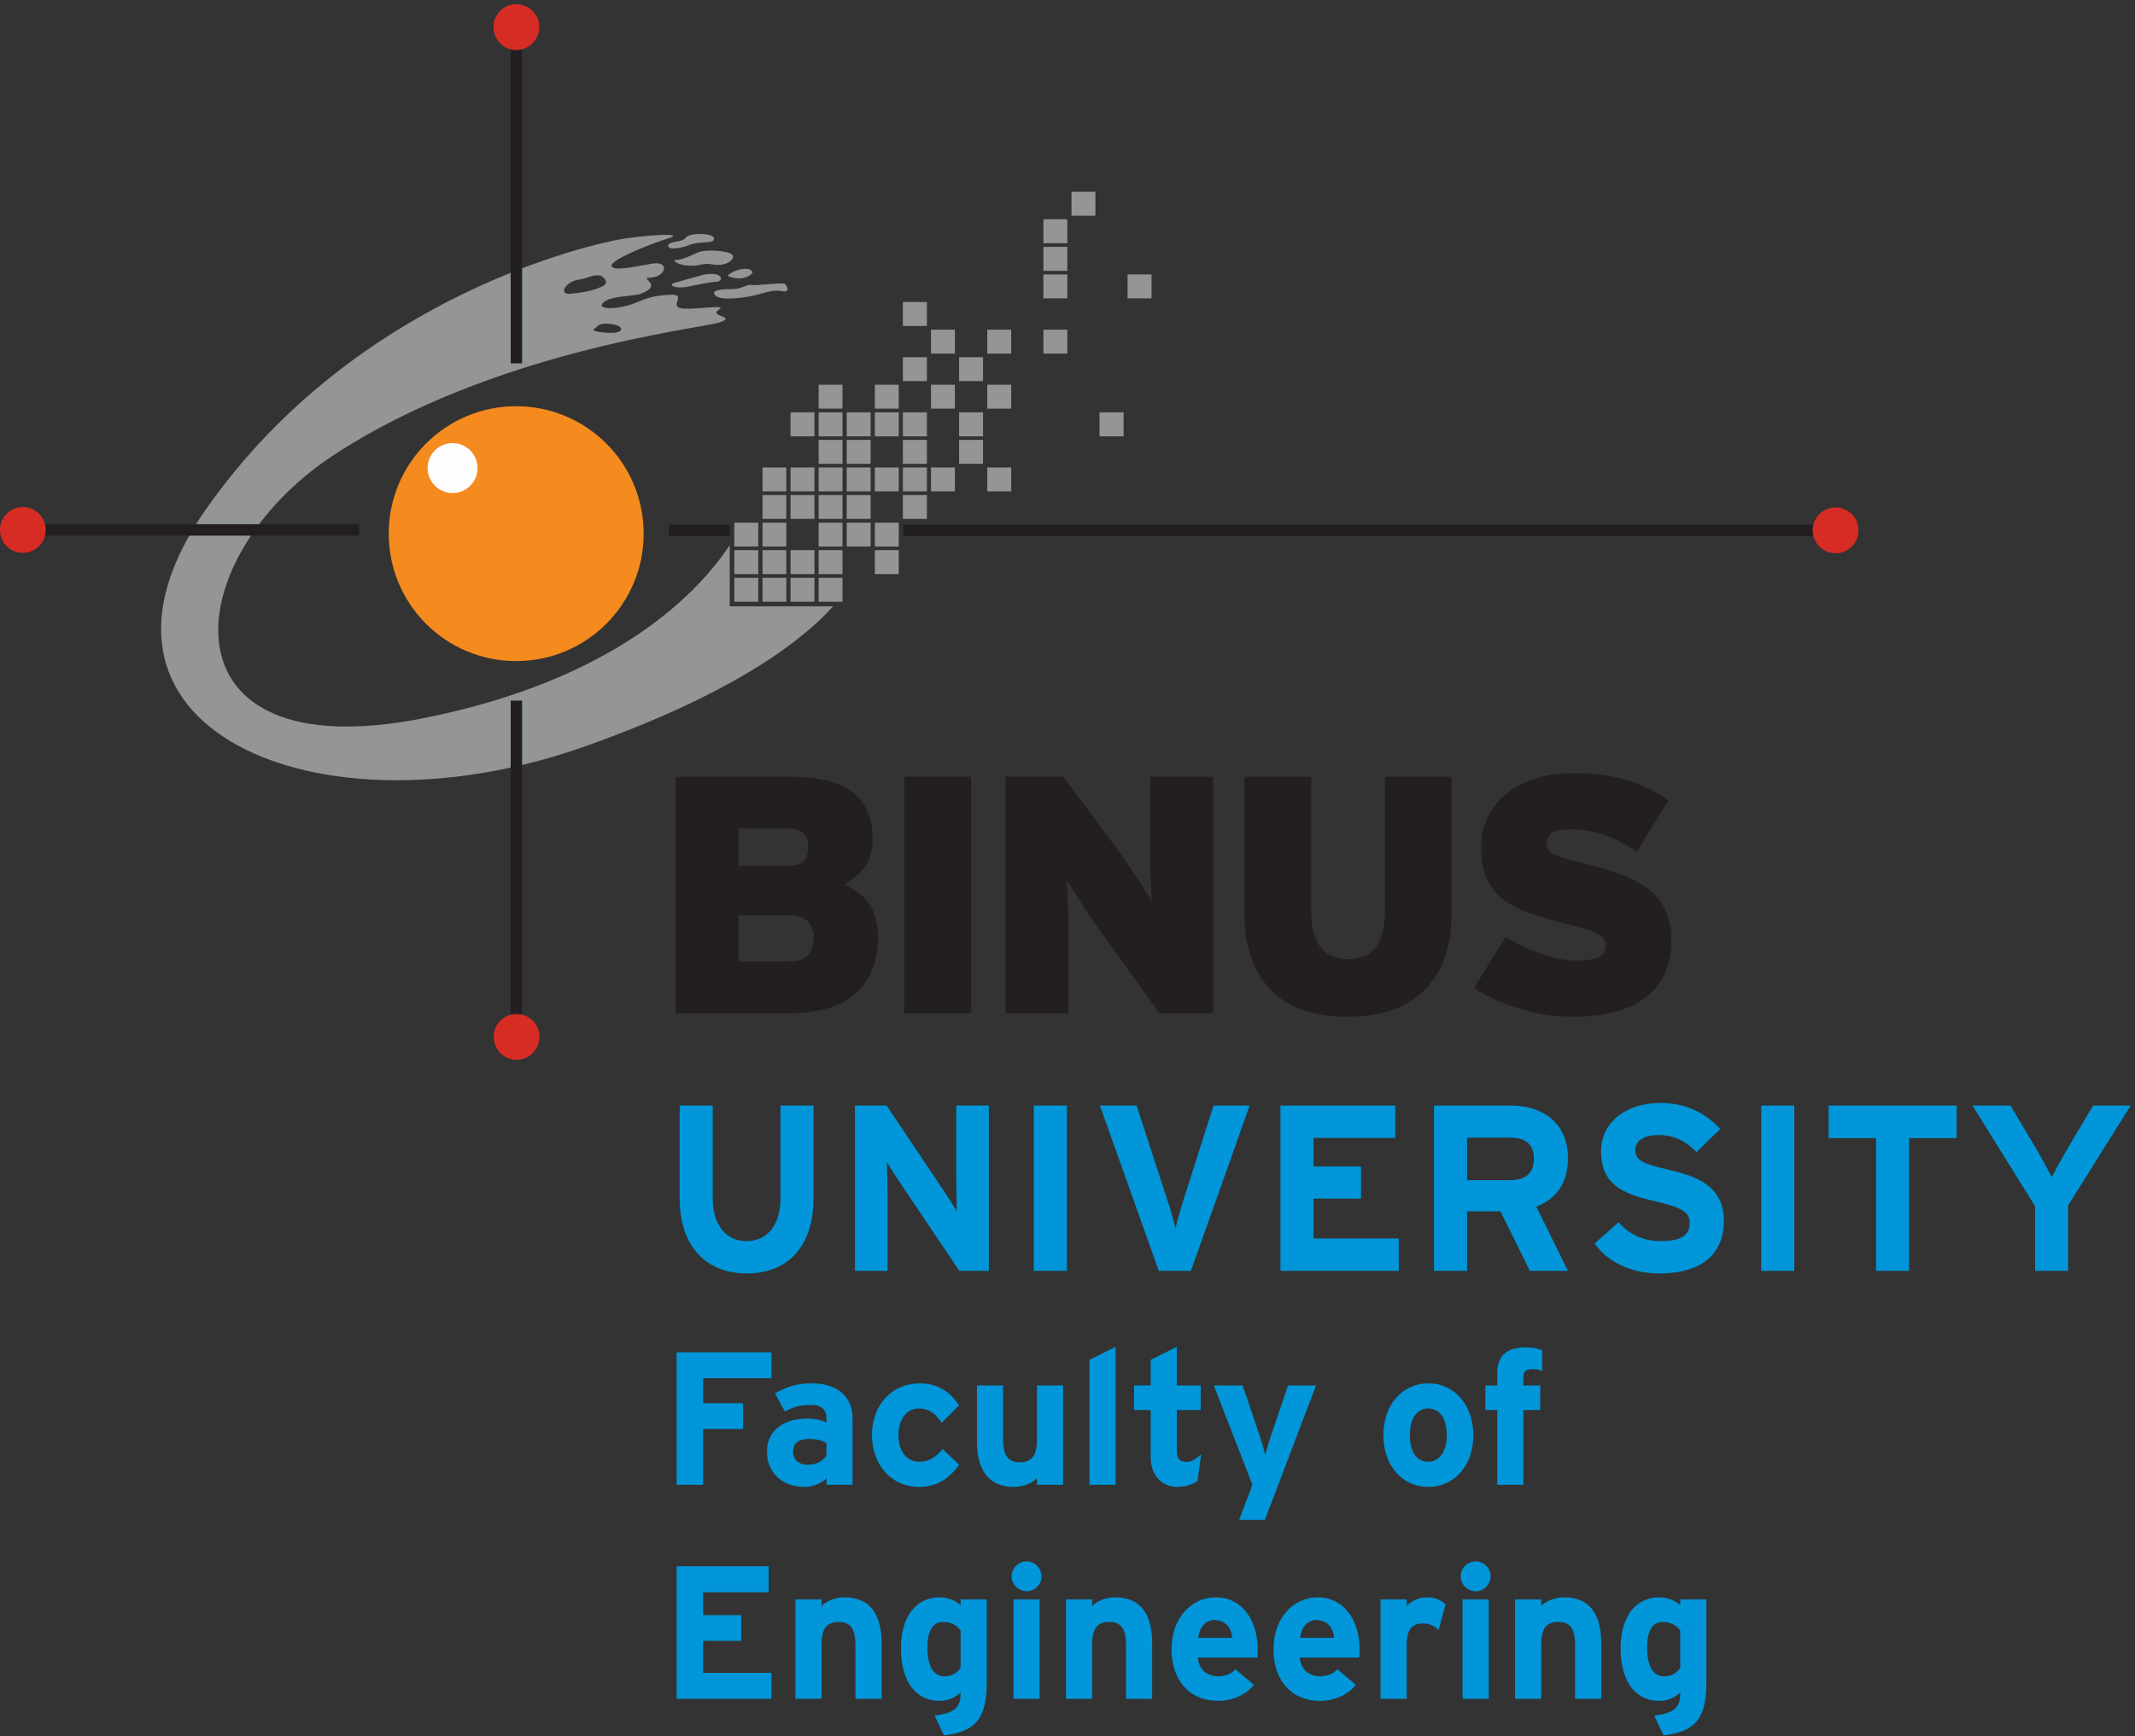 <?xml version="1.0" encoding="UTF-8"?>
<svg width="91px" height="74px" viewBox="0 0 91 74" version="1.1" xmlns="http://www.w3.org/2000/svg" xmlns:xlink="http://www.w3.org/1999/xlink">
    <rect x="0" y="0" width="91" height="74" fill="#333333" stroke="none"/>
    <!-- Generator: Sketch 54 (76480) - https://sketchapp.com -->
    <title>logo faculty of engineering</title>
    <desc>Created with Sketch.</desc>
    <g id="Page-1" stroke="none" stroke-width="1" fill="none" fill-rule="evenodd">
        <g id="Artboard" transform="translate(-549, -243)">
            <g id="logo-faculty-of-engineering" transform="translate(549, 243)">
                <polygon id="Fill-1" fill="#939597" points="31.299 25.65 32.319 25.65 32.319 24.631 31.299 24.631"></polygon>
                <polygon id="Fill-2" fill="#939597" points="32.501 25.65 33.515 25.65 33.515 24.631 32.501 24.631"></polygon>
                <polygon id="Fill-3" fill="#939597" points="33.695 25.65 34.714 25.65 34.714 24.631 33.695 24.631"></polygon>
                <polygon id="Fill-4" fill="#939597" points="34.893 25.65 35.909 25.65 35.909 24.631 34.893 24.631"></polygon>
                <polygon id="Fill-5" fill="#939597" points="31.299 24.472 32.319 24.472 32.319 23.451 31.299 23.451"></polygon>
                <polygon id="Fill-6" fill="#939597" points="32.501 24.472 33.515 24.472 33.515 23.451 32.501 23.451"></polygon>
                <polygon id="Fill-7" fill="#939597" points="33.695 24.472 34.714 24.472 34.714 23.451 33.695 23.451"></polygon>
                <polygon id="Fill-8" fill="#939597" points="34.893 24.472 35.909 24.472 35.909 23.451 34.893 23.451"></polygon>
                <polygon id="Fill-9" fill="#939597" points="37.289 24.472 38.308 24.472 38.308 23.451 37.289 23.451"></polygon>
                <polygon id="Fill-10" fill="#939597" points="31.299 23.297 32.319 23.297 32.319 22.28 31.299 22.28"></polygon>
                <polygon id="Fill-11" fill="#939597" points="32.501 23.297 33.515 23.297 33.515 22.28 32.501 22.28"></polygon>
                <polygon id="Fill-12" fill="#939597" points="34.893 23.297 35.909 23.297 35.909 22.28 34.893 22.28"></polygon>
                <polygon id="Fill-13" fill="#939597" points="36.089 23.297 37.109 23.297 37.109 22.28 36.089 22.28"></polygon>
                <polygon id="Fill-14" fill="#939597" points="37.289 23.297 38.308 23.297 38.308 22.28 37.289 22.28"></polygon>
                <polygon id="Fill-15" fill="#939597" points="32.501 22.12 33.515 22.12 33.515 21.103 32.501 21.103"></polygon>
                <polygon id="Fill-16" fill="#939597" points="33.695 22.12 34.714 22.12 34.714 21.103 33.695 21.103"></polygon>
                <polygon id="Fill-17" fill="#939597" points="34.893 22.12 35.909 22.12 35.909 21.103 34.893 21.103"></polygon>
                <polygon id="Fill-18" fill="#939597" points="36.089 22.12 37.109 22.12 37.109 21.103 36.089 21.103"></polygon>
                <polygon id="Fill-19" fill="#939597" points="38.484 22.12 39.508 22.12 39.508 21.103 38.484 21.103"></polygon>
                <polygon id="Fill-20" fill="#939597" points="32.501 20.946 33.515 20.946 33.515 19.927 32.501 19.927"></polygon>
                <polygon id="Fill-21" fill="#939597" points="33.695 20.946 34.714 20.946 34.714 19.927 33.695 19.927"></polygon>
                <polygon id="Fill-22" fill="#939597" points="34.893 20.946 35.909 20.946 35.909 19.927 34.893 19.927"></polygon>
                <polygon id="Fill-23" fill="#939597" points="36.089 20.946 37.109 20.946 37.109 19.927 36.089 19.927"></polygon>
                <polygon id="Fill-24" fill="#939597" points="37.289 20.946 38.308 20.946 38.308 19.927 37.289 19.927"></polygon>
                <polygon id="Fill-25" fill="#939597" points="38.484 20.946 39.508 20.946 39.508 19.927 38.484 19.927"></polygon>
                <polygon id="Fill-26" fill="#939597" points="39.681 20.946 40.7 20.946 40.7 19.927 39.681 19.927"></polygon>
                <polygon id="Fill-27" fill="#939597" points="42.08 20.946 43.101 20.946 43.101 19.927 42.08 19.927"></polygon>
                <polygon id="Fill-28" fill="#939597" points="34.893 19.771 35.909 19.771 35.909 18.753 34.893 18.753"></polygon>
                <polygon id="Fill-29" fill="#939597" points="36.089 19.771 37.109 19.771 37.109 18.753 36.089 18.753"></polygon>
                <polygon id="Fill-30" fill="#939597" points="38.484 19.771 39.508 19.771 39.508 18.753 38.484 18.753"></polygon>
                <polygon id="Fill-31" fill="#939597" points="40.88 19.771 41.899 19.771 41.899 18.753 40.88 18.753"></polygon>
                <polygon id="Fill-32" fill="#939597" points="33.695 18.6 34.714 18.6 34.714 17.577 33.695 17.577"></polygon>
                <polygon id="Fill-33" fill="#939597" points="34.893 18.6 35.909 18.6 35.909 17.577 34.893 17.577"></polygon>
                <polygon id="Fill-34" fill="#939597" points="36.089 18.6 37.109 18.6 37.109 17.577 36.089 17.577"></polygon>
                <polygon id="Fill-35" fill="#939597" points="37.289 18.6 38.308 18.6 38.308 17.577 37.289 17.577"></polygon>
                <polygon id="Fill-36" fill="#939597" points="38.484 18.6 39.508 18.6 39.508 17.577 38.484 17.577"></polygon>
                <polygon id="Fill-37" fill="#939597" points="40.88 18.6 41.899 18.6 41.899 17.577 40.88 17.577"></polygon>
                <polygon id="Fill-38" fill="#939597" points="46.866 18.6 47.891 18.6 47.891 17.577 46.866 17.577"></polygon>
                <polygon id="Fill-39" fill="#939597" points="34.893 17.42 35.909 17.42 35.909 16.4 34.893 16.4"></polygon>
                <polygon id="Fill-40" fill="#939597" points="37.289 17.42 38.308 17.42 38.308 16.4 37.289 16.4"></polygon>
                <polygon id="Fill-41" fill="#939597" points="39.681 17.42 40.7 17.42 40.7 16.4 39.681 16.4"></polygon>
                <polygon id="Fill-42" fill="#939597" points="42.08 17.42 43.101 17.42 43.101 16.4 42.08 16.4"></polygon>
                <polygon id="Fill-43" fill="#939597" points="38.484 16.245 39.508 16.245 39.508 15.226 38.484 15.226"></polygon>
                <polygon id="Fill-44" fill="#939597" points="40.88 16.245 41.899 16.245 41.899 15.226 40.88 15.226"></polygon>
                <polygon id="Fill-45" fill="#939597" points="39.681 15.072 40.7 15.072 40.7 14.054 39.681 14.054"></polygon>
                <polygon id="Fill-46" fill="#939597" points="42.08 15.072 43.101 15.072 43.101 14.054 42.08 14.054"></polygon>
                <polygon id="Fill-47" fill="#939597" points="44.473 15.072 45.492 15.072 45.492 14.054 44.473 14.054"></polygon>
                <polygon id="Fill-48" fill="#939597" points="38.484 13.895 39.508 13.895 39.508 12.873 38.484 12.873"></polygon>
                <polygon id="Fill-49" fill="#939597" points="44.473 12.718 45.492 12.718 45.492 11.698 44.473 11.698"></polygon>
                <polygon id="Fill-50" fill="#939597" points="48.061 12.718 49.082 12.718 49.082 11.698 48.061 11.698"></polygon>
                <polygon id="Fill-51" fill="#939597" points="44.473 11.546 45.492 11.546 45.492 10.523 44.473 10.523"></polygon>
                <polygon id="Fill-52" fill="#939597" points="44.473 10.369 45.492 10.369 45.492 9.347 44.473 9.347"></polygon>
                <polygon id="Fill-53" fill="#939597" points="45.671 9.195 46.69 9.195 46.69 8.174 45.671 8.174"></polygon>
                <polygon id="Fill-54" fill="#231F20" points="28.505 22.852 31.11 22.852 31.11 22.363 28.505 22.363"></polygon>
                <path d="M25.6,11.747 C25.18,11.702 25.2,11.834 24.646,11.924 C24.094,12.012 23.779,12.586 24.334,12.523 C24.891,12.455 25.134,12.433 25.621,12.232 C26.109,12.034 25.6,11.747 25.6,11.747 L25.6,11.747 Z M26.023,13.808 C25.446,13.742 25.492,13.938 25.334,14.016 C25.134,14.115 25.711,14.205 26.158,14.186 C26.599,14.16 26.599,13.872 26.023,13.808 L26.023,13.808 Z M31.137,25.847 L31.299,25.847 L35.508,25.847 C34.292,27.207 31.435,29.513 24.954,31.809 C13.468,35.893 2.241,30.991 8.816,21.656 C15.241,12.523 25.422,10.369 26.488,10.192 C27.549,10.015 29.326,9.905 28.463,10.169 C27.597,10.438 25.975,11.104 26.069,11.345 C26.158,11.592 27.22,11.326 27.816,11.235 C28.417,11.147 28.417,11.568 28.062,11.747 C27.712,11.924 27.421,11.747 27.641,11.965 C27.868,12.191 27.733,12.344 27.373,12.5 C27.022,12.655 26.044,12.586 25.711,12.901 C25.376,13.206 26.329,13.206 26.999,12.942 C27.662,12.678 27.816,12.612 28.551,12.566 C29.28,12.523 28.593,12.966 28.949,13.12 C29.305,13.274 31.103,12.921 30.636,13.206 C30.172,13.496 31.524,13.496 30.59,13.764 C29.658,14.028 20.925,15.006 14.224,19.397 C7.527,23.787 6.642,32.876 18.041,30.616 C26.351,28.965 29.827,25.171 31.103,23.239 L31.103,25.847 L31.137,25.847 Z" id="Fill-55" fill="#939597"></path>
                <path d="M16.569,22.749 C16.569,19.746 18.998,17.316 21.998,17.316 C25.002,17.316 27.435,19.746 27.435,22.749 C27.435,25.751 25.002,28.18 21.998,28.18 C18.998,28.18 16.569,25.751 16.569,22.749" id="Fill-57" fill="#F58A1E"></path>
                <path d="M18.316,20.382 C18.078,19.846 18.323,19.219 18.855,18.98 C19.395,18.742 20.022,18.981 20.262,19.52 C20.505,20.057 20.262,20.686 19.723,20.925 C19.186,21.165 18.555,20.92 18.316,20.382" id="Fill-59" fill="#FEFEFE"></path>
                <path d="M30.435,10.17 C30.435,9.925 29.393,9.906 29.236,10.128 C29.083,10.347 28.529,10.262 28.482,10.457 C28.443,10.661 28.949,10.612 29.393,10.44 C29.841,10.262 30.435,10.416 30.435,10.17" id="Fill-61" fill="#939597"></path>
                <path d="M31.211,10.858 C31.057,10.683 30.035,10.612 29.725,10.768 C29.413,10.926 29.014,11.082 28.817,11.082 C28.618,11.082 28.907,11.326 29.438,11.326 C29.968,11.326 29.903,11.19 30.435,11.279 C30.967,11.366 31.364,11.036 31.211,10.858" id="Fill-63" fill="#939597"></path>
                <path d="M29.725,11.787 C29.171,11.924 29.041,11.988 28.748,12.056 C28.461,12.122 28.729,12.345 29.37,12.211 C30.012,12.079 30.213,12.034 30.523,12.012 C30.835,11.988 30.789,11.702 30.412,11.677 C30.037,11.658 29.725,11.787 29.725,11.787" id="Fill-65" fill="#939597"></path>
                <path d="M32.075,11.588 C31.907,11.336 31.387,11.502 31.165,11.633 C30.948,11.77 30.99,11.787 31.364,11.858 C31.743,11.924 32.087,11.702 32.075,11.588" id="Fill-67" fill="#939597"></path>
                <path d="M33.449,12.101 C33.312,12.034 32.21,12.191 32.032,12.146 C31.854,12.101 31.609,12.322 31.232,12.322 C30.855,12.322 30.261,12.346 30.479,12.586 C30.701,12.832 31.657,12.699 32.074,12.608 C32.501,12.523 32.942,12.322 33.342,12.411 C33.737,12.497 33.506,12.115 33.449,12.101" id="Fill-69" fill="#939597"></path>
                <polygon id="Fill-71" fill="#231F20" points="1.918 22.835 15.31 22.835 15.31 22.345 1.918 22.345"></polygon>
                <polygon id="Fill-73" fill="#231F20" points="21.767 43.259 22.252 43.259 22.252 29.865 21.767 29.865"></polygon>
                <polygon id="Fill-74" fill="#231F20" points="21.767 15.49 22.252 15.49 22.252 2.103 21.767 2.103"></polygon>
                <polygon id="Fill-75" fill="#231F20" points="38.495 22.852 77.298 22.852 77.298 22.363 38.495 22.363"></polygon>
                <path d="M77.261,22.607 C77.261,22.069 77.698,21.632 78.238,21.632 C78.779,21.632 79.214,22.069 79.214,22.607 C79.214,23.147 78.779,23.584 78.238,23.584 C77.698,23.584 77.261,23.147 77.261,22.607" id="Fill-76" fill="#D72C24"></path>
                <path d="M21.034,1.153 C21.034,0.616 21.466,0.179 22.007,0.179 C22.546,0.179 22.986,0.616 22.986,1.153 C22.986,1.694 22.546,2.132 22.007,2.132 C21.466,2.132 21.034,1.694 21.034,1.153" id="Fill-77" fill="#D72C24"></path>
                <path d="M34.685,39.99 C34.685,39.693 34.604,39.456 34.442,39.285 C34.278,39.113 34.03,39.026 33.695,39.026 L31.477,39.026 L31.477,40.982 L33.677,40.982 C34.023,40.982 34.278,40.889 34.442,40.703 C34.604,40.513 34.685,40.28 34.685,39.99 M34.453,36.112 C34.453,35.89 34.393,35.698 34.269,35.543 C34.144,35.391 33.917,35.313 33.578,35.313 L31.477,35.313 L31.477,36.912 L33.578,36.912 C33.906,36.912 34.133,36.839 34.264,36.691 C34.389,36.548 34.453,36.351 34.453,36.112 M37.421,39.94 C37.421,40.973 37.109,41.771 36.487,42.336 C35.859,42.904 34.913,43.187 33.635,43.187 L28.799,43.187 L28.799,33.11 L33.666,33.11 C34.913,33.11 35.812,33.338 36.364,33.788 C36.915,34.242 37.194,34.887 37.194,35.734 C37.194,36.283 37.074,36.704 36.839,36.99 C36.603,37.279 36.319,37.518 35.981,37.711 C36.443,37.902 36.801,38.177 37.047,38.537 C37.298,38.894 37.421,39.364 37.421,39.94" id="Fill-78" fill="#231F20"></path>
                <polygon id="Fill-79" fill="#231F20" points="38.542 43.186 41.396 43.186 41.396 33.11 38.542 33.11"></polygon>
                <path d="M49.426,43.186 L47.02,39.86 C46.905,39.709 46.775,39.519 46.619,39.294 C46.463,39.068 46.313,38.84 46.165,38.617 C46.017,38.39 45.877,38.175 45.749,37.972 C45.622,37.773 45.518,37.615 45.453,37.5 C45.47,37.615 45.482,37.774 45.495,37.982 C45.505,38.19 45.514,38.414 45.523,38.661 C45.534,38.903 45.539,39.156 45.539,39.417 L45.539,40.105 L45.539,43.186 L42.863,43.186 L42.863,33.111 L45.322,33.111 L47.542,36.091 C47.656,36.242 47.792,36.432 47.949,36.667 C48.107,36.893 48.264,37.124 48.419,37.356 C48.571,37.587 48.712,37.806 48.837,38.003 C48.96,38.206 49.054,38.359 49.109,38.463 C49.091,38.351 49.075,38.19 49.068,37.982 C49.058,37.774 49.045,37.553 49.035,37.306 C49.028,37.059 49.024,36.811 49.024,36.549 L49.024,35.859 L49.024,33.111 L51.7,33.111 L51.7,43.186 L49.426,43.186 Z" id="Fill-80" fill="#231F20"></path>
                <path d="M61.54,40.927 C61.316,41.49 61.002,41.955 60.601,42.312 C60.204,42.674 59.737,42.936 59.194,43.099 C58.647,43.259 58.064,43.344 57.431,43.344 C56.796,43.344 56.209,43.259 55.672,43.099 C55.134,42.936 54.67,42.674 54.284,42.312 C53.898,41.955 53.592,41.49 53.371,40.927 C53.146,40.362 53.036,39.676 53.036,38.884 L53.036,33.113 L55.888,33.113 L55.888,38.884 C55.888,39.507 56.017,39.997 56.267,40.351 C56.527,40.706 56.922,40.884 57.47,40.884 C58.02,40.884 58.416,40.706 58.658,40.351 C58.905,39.997 59.028,39.507 59.028,38.884 L59.028,33.113 L61.875,33.113 L61.875,38.884 C61.875,39.676 61.764,40.362 61.54,40.927" id="Fill-81" fill="#231F20"></path>
                <path d="M71.235,40.091 C71.235,40.667 71.126,41.159 70.924,41.575 C70.716,41.986 70.426,42.323 70.058,42.58 C69.69,42.838 69.251,43.033 68.743,43.158 C68.234,43.283 67.676,43.345 67.074,43.345 C66.256,43.345 65.476,43.226 64.734,42.989 C63.992,42.754 63.356,42.467 62.825,42.121 L64.179,39.932 C64.362,40.059 64.577,40.18 64.821,40.298 C65.064,40.42 65.319,40.531 65.584,40.622 C65.847,40.72 66.111,40.795 66.381,40.854 C66.652,40.912 66.899,40.942 67.13,40.942 C67.629,40.942 67.976,40.893 68.158,40.795 C68.344,40.702 68.443,40.534 68.443,40.293 C68.443,40.197 68.415,40.111 68.364,40.034 C68.308,39.957 68.216,39.883 68.085,39.81 C67.957,39.737 67.786,39.665 67.564,39.593 C67.342,39.524 67.063,39.447 66.726,39.369 C66.124,39.23 65.593,39.074 65.147,38.911 C64.69,38.746 64.318,38.543 64.024,38.298 C63.726,38.055 63.5,37.759 63.35,37.412 C63.202,37.068 63.126,36.643 63.126,36.135 C63.126,35.664 63.222,35.231 63.407,34.837 C63.599,34.442 63.863,34.109 64.209,33.83 C64.555,33.55 64.967,33.338 65.457,33.182 C65.949,33.027 66.495,32.951 67.102,32.951 C67.965,32.951 68.715,33.052 69.353,33.253 C69.993,33.456 70.58,33.741 71.118,34.116 L69.762,36.305 C69.312,36.001 68.863,35.762 68.411,35.601 C67.96,35.437 67.474,35.357 66.955,35.357 C66.534,35.357 66.256,35.413 66.124,35.526 C65.991,35.642 65.921,35.791 65.921,35.973 C65.921,36.071 65.949,36.156 66,36.224 C66.049,36.296 66.146,36.366 66.264,36.428 C66.391,36.487 66.561,36.553 66.769,36.617 C66.98,36.677 67.253,36.748 67.574,36.825 C68.209,36.975 68.759,37.145 69.219,37.326 C69.677,37.51 70.058,37.724 70.352,37.974 C70.652,38.225 70.874,38.523 71.019,38.867 C71.16,39.214 71.235,39.62 71.235,40.091" id="Fill-82" fill="#231F20"></path>
                <path d="M21.043,44.2 C21.043,43.661 21.478,43.226 22.018,43.226 C22.555,43.226 22.994,43.661 22.994,44.2 C22.994,44.739 22.555,45.177 22.018,45.177 C21.478,45.177 21.043,44.739 21.043,44.2" id="Fill-83" fill="#D72C24"></path>
                <path d="M-7.16707022e-05,22.591 C-7.16707022e-05,22.051 0.434,21.614 0.973,21.614 C1.514,21.614 1.948,22.051 1.948,22.591 C1.948,23.13 1.514,23.567 0.973,23.567 C0.434,23.567 -7.16707022e-05,23.13 -7.16707022e-05,22.591" id="Fill-84" fill="#D72C24"></path>
                <path d="M31.817,54.284 C30.116,54.284 28.969,53.136 28.969,51.082 L28.969,47.126 L30.378,47.126 L30.378,51.062 C30.378,52.19 30.922,52.905 31.817,52.905 C32.714,52.905 33.267,52.21 33.267,51.082 L33.267,47.126 L34.676,47.126 L34.676,51.062 C34.676,53.106 33.609,54.284 31.817,54.284" id="Fill-85" fill="#0096D9"></path>
                <path d="M40.889,54.173 L38.303,50.327 C38.131,50.066 37.9,49.713 37.809,49.532 C37.809,49.794 37.829,50.68 37.829,51.072 L37.829,54.173 L36.44,54.173 L36.44,47.126 L37.79,47.126 L40.286,50.851 C40.457,51.113 40.689,51.465 40.779,51.646 C40.779,51.384 40.759,50.498 40.759,50.106 L40.759,47.126 L42.148,47.126 L42.148,54.173 L40.889,54.173 Z" id="Fill-86" fill="#0096D9"></path>
                <polygon id="Fill-87" fill="#0096D9" points="44.064 54.173 45.473 54.173 45.473 47.126 44.064 47.126"></polygon>
                <path d="M50.759,54.173 L49.39,54.173 L46.883,47.126 L48.443,47.126 L49.772,51.203 C49.903,51.596 50.044,52.109 50.105,52.361 C50.165,52.099 50.296,51.616 50.426,51.203 L51.725,47.126 L53.265,47.126 L50.759,54.173 Z" id="Fill-88" fill="#0096D9"></path>
                <polygon id="Fill-89" fill="#0096D9" points="54.577 54.173 54.577 47.126 59.47 47.126 59.47 48.505 55.986 48.505 55.986 49.723 58.01 49.723 58.01 51.093 55.986 51.093 55.986 52.794 59.62 52.794 59.62 54.173"></polygon>
                <path d="M64.374,48.495 L62.532,48.495 L62.532,50.307 L64.374,50.307 C65.029,50.307 65.38,50.005 65.38,49.391 C65.38,48.757 64.998,48.495 64.374,48.495 L64.374,48.495 Z M65.209,54.173 L63.952,51.636 L62.532,51.636 L62.532,54.173 L61.122,54.173 L61.122,47.126 L64.405,47.126 C65.733,47.126 66.83,47.861 66.83,49.361 C66.83,50.418 66.377,51.082 65.482,51.435 L66.83,54.173 L65.209,54.173 Z" id="Fill-90" fill="#0096D9"></path>
                <path d="M70.708,54.284 C69.53,54.284 68.503,53.79 67.97,53.005 L68.986,52.099 C69.48,52.673 70.114,52.905 70.789,52.905 C71.624,52.905 72.017,52.673 72.017,52.14 C72.017,51.687 71.775,51.485 70.446,51.183 C69.147,50.881 68.241,50.469 68.241,49.079 C68.241,47.8 69.369,47.015 70.758,47.015 C71.855,47.015 72.661,47.428 73.325,48.123 L72.308,49.109 C71.855,48.646 71.352,48.384 70.708,48.384 C69.953,48.384 69.701,48.706 69.701,49.019 C69.701,49.462 70.003,49.602 71.121,49.864 C72.239,50.126 73.476,50.509 73.476,52.039 C73.476,53.378 72.631,54.284 70.708,54.284" id="Fill-91" fill="#0096D9"></path>
                <polygon id="Fill-92" fill="#0096D9" points="75.069 54.173 76.478 54.173 76.478 47.126 75.069 47.126"></polygon>
                <polygon id="Fill-93" fill="#0096D9" points="81.373 48.515 81.373 54.173 79.963 54.173 79.963 48.515 77.94 48.515 77.94 47.126 83.396 47.126 83.396 48.515"></polygon>
                <path d="M88.149,51.384 L88.149,54.173 L86.74,54.173 L86.74,51.415 L84.071,47.126 L85.692,47.126 L86.689,48.797 C86.941,49.22 87.324,49.915 87.454,50.176 C87.586,49.915 87.958,49.24 88.22,48.797 L89.216,47.126 L90.817,47.126 L88.149,51.384 Z" id="Fill-94" fill="#0096D9"></path>
                <polygon id="Fill-95" fill="#0096D9" points="29.969 58.751 29.969 59.816 31.672 59.816 31.672 60.914 29.969 60.914 29.969 63.294 28.839 63.294 28.839 57.645 32.882 57.645 32.882 58.751"></polygon>
                <path d="M35.226,61.519 C35.032,61.398 34.846,61.341 34.451,61.341 C34.031,61.341 33.805,61.535 33.805,61.874 C33.805,62.173 33.974,62.439 34.451,62.439 C34.814,62.439 35.104,62.253 35.226,62.052 L35.226,61.519 Z M35.226,63.294 L35.226,63.012 C35.024,63.222 34.669,63.383 34.273,63.383 C33.482,63.383 32.691,62.899 32.691,61.874 C32.691,60.938 33.449,60.47 34.41,60.47 C34.797,60.47 35.048,60.551 35.226,60.639 L35.226,60.429 C35.226,60.13 35.024,59.889 34.62,59.889 C34.111,59.889 33.845,59.961 33.458,60.171 L33.03,59.396 C33.523,59.114 33.934,58.969 34.62,58.969 C35.645,58.969 36.339,59.501 36.339,60.454 L36.339,63.294 L35.226,63.294 Z" id="Fill-96" fill="#0096D9"></path>
                <path d="M39.151,63.383 C38.044,63.383 37.165,62.479 37.165,61.18 C37.165,59.881 38.02,58.969 39.199,58.969 C40.005,58.969 40.522,59.364 40.877,59.905 L40.143,60.647 C39.893,60.292 39.626,60.042 39.174,60.042 C38.642,60.042 38.295,60.486 38.295,61.18 C38.295,61.858 38.642,62.31 39.174,62.31 C39.611,62.31 39.885,62.116 40.176,61.769 L40.885,62.439 C40.473,62.988 39.99,63.383 39.151,63.383" id="Fill-97" fill="#0096D9"></path>
                <path d="M44.198,63.294 L44.198,63.012 C44.004,63.214 43.65,63.383 43.206,63.383 C42.124,63.383 41.641,62.641 41.641,61.446 L41.641,59.057 L42.754,59.057 L42.754,61.35 C42.754,62.108 43.012,62.334 43.472,62.334 C43.932,62.334 44.198,62.108 44.198,61.374 L44.198,59.057 L45.312,59.057 L45.312,63.294 L44.198,63.294 Z" id="Fill-98" fill="#0096D9"></path>
                <polygon id="Fill-99" fill="#0096D9" points="46.437 63.294 46.437 57.968 47.551 57.411 47.551 63.294"></polygon>
                <path d="M51.039,63.125 C50.854,63.27 50.522,63.383 50.176,63.383 C49.49,63.383 49.046,62.851 49.046,62.108 L49.046,60.107 L48.336,60.107 L48.336,59.057 L49.046,59.057 L49.046,57.968 L50.159,57.411 L50.159,59.057 L51.177,59.057 L51.177,60.107 L50.159,60.107 L50.159,61.809 C50.159,62.213 50.305,62.318 50.571,62.318 C50.773,62.318 50.926,62.229 51.2,61.995 L51.039,63.125 Z" id="Fill-100" fill="#0096D9"></path>
                <path d="M53.915,64.787 L52.818,64.787 L53.383,63.294 L51.736,59.057 L52.963,59.057 L53.657,61.099 C53.769,61.422 53.882,61.825 53.931,62.027 C53.979,61.818 54.093,61.43 54.206,61.099 L54.9,59.057 L56.094,59.057 L53.915,64.787 Z" id="Fill-101" fill="#0096D9"></path>
                <path d="M60.876,60.042 C60.344,60.042 60.094,60.526 60.094,61.18 C60.094,61.833 60.344,62.31 60.876,62.31 C61.41,62.31 61.668,61.769 61.668,61.18 C61.668,60.534 61.41,60.042 60.876,60.042 M60.876,63.383 C59.771,63.383 58.964,62.479 58.964,61.18 C58.964,59.881 59.771,58.969 60.876,58.969 C61.983,58.969 62.797,59.881 62.797,61.18 C62.797,62.479 61.983,63.383 60.876,63.383" id="Fill-102" fill="#0096D9"></path>
                <path d="M65.343,58.363 C65.013,58.363 64.932,58.468 64.932,58.702 L64.932,59.057 L65.65,59.057 L65.65,60.107 L64.932,60.107 L64.932,63.294 L63.818,63.294 L63.818,60.107 L63.31,60.107 L63.31,59.057 L63.818,59.057 L63.818,58.549 C63.818,57.758 64.254,57.435 65.029,57.435 C65.304,57.435 65.537,57.476 65.731,57.556 L65.731,58.452 C65.618,58.395 65.505,58.363 65.343,58.363" id="Fill-103" fill="#0096D9"></path>
                <polygon id="Fill-104" fill="#0096D9" points="28.839 72.416 28.839 66.767 32.761 66.767 32.761 67.872 29.969 67.872 29.969 68.849 31.591 68.849 31.591 69.946 29.969 69.946 29.969 71.31 32.882 71.31 32.882 72.416"></polygon>
                <path d="M36.461,72.416 L36.461,70.124 C36.461,69.365 36.203,69.139 35.743,69.139 C35.283,69.139 35.017,69.365 35.017,70.1 L35.017,72.416 L33.903,72.416 L33.903,68.179 L35.017,68.179 L35.017,68.462 C35.211,68.26 35.566,68.09 36.009,68.09 C37.091,68.09 37.575,68.833 37.575,70.027 L37.575,72.416 L36.461,72.416 Z" id="Fill-105" fill="#0096D9"></path>
                <path d="M40.943,69.503 C40.774,69.268 40.516,69.139 40.193,69.139 C39.766,69.139 39.531,69.51 39.531,70.221 C39.531,71.093 39.822,71.456 40.258,71.456 C40.605,71.456 40.782,71.31 40.943,71.1 L40.943,69.503 Z M40.234,73.973 L39.838,73.134 C40.71,73.013 40.943,72.803 40.943,72.15 C40.733,72.335 40.452,72.505 40.048,72.505 C39.144,72.505 38.401,71.827 38.401,70.245 C38.401,68.978 38.999,68.09 40.048,68.09 C40.419,68.09 40.742,68.236 40.943,68.421 L40.943,68.179 L42.057,68.179 L42.057,71.698 C42.057,73.094 41.718,73.812 40.234,73.973 L40.234,73.973 Z" id="Fill-106" fill="#0096D9"></path>
                <path d="M43.199,72.416 L44.313,72.416 L44.313,68.179 L43.199,68.179 L43.199,72.416 Z M43.756,67.832 C43.409,67.832 43.119,67.541 43.119,67.195 C43.119,66.847 43.409,66.557 43.756,66.557 C44.103,66.557 44.393,66.847 44.393,67.195 C44.393,67.541 44.103,67.832 43.756,67.832 L43.756,67.832 Z" id="Fill-107" fill="#0096D9"></path>
                <path d="M47.994,72.416 L47.994,70.124 C47.994,69.365 47.736,69.139 47.276,69.139 C46.816,69.139 46.55,69.365 46.55,70.1 L46.55,72.416 L45.436,72.416 L45.436,68.179 L46.55,68.179 L46.55,68.462 C46.744,68.26 47.099,68.09 47.542,68.09 C48.624,68.09 49.109,68.833 49.109,70.027 L49.109,72.416 L47.994,72.416 Z" id="Fill-108" fill="#0096D9"></path>
                <path d="M51.767,69.059 C51.363,69.059 51.113,69.39 51.072,69.817 L52.525,69.817 C52.493,69.438 52.267,69.059 51.767,69.059 M53.591,70.657 L51.057,70.657 C51.097,71.238 51.525,71.456 51.928,71.456 C52.235,71.456 52.493,71.342 52.655,71.157 L53.445,71.819 C53.107,72.255 52.493,72.505 51.928,72.505 C50.709,72.505 49.934,71.641 49.934,70.302 C49.934,69.002 50.75,68.091 51.823,68.091 C52.953,68.091 53.607,69.091 53.607,70.302 C53.607,70.463 53.599,70.576 53.591,70.657" id="Fill-109" fill="#0096D9"></path>
                <path d="M56.111,69.059 C55.708,69.059 55.457,69.39 55.417,69.817 L56.869,69.817 C56.838,69.438 56.611,69.059 56.111,69.059 M57.935,70.657 L55.401,70.657 C55.442,71.238 55.869,71.456 56.273,71.456 C56.579,71.456 56.838,71.342 56.999,71.157 L57.79,71.819 C57.451,72.255 56.838,72.505 56.273,72.505 C55.054,72.505 54.279,71.641 54.279,70.302 C54.279,69.002 55.094,68.091 56.168,68.091 C57.298,68.091 57.951,69.091 57.951,70.302 C57.951,70.463 57.943,70.576 57.935,70.657" id="Fill-110" fill="#0096D9"></path>
                <path d="M61.32,69.478 C61.143,69.317 60.925,69.204 60.674,69.204 C60.239,69.204 59.956,69.39 59.956,70.124 L59.956,72.416 L58.842,72.416 L58.842,68.179 L59.956,68.179 L59.956,68.462 C60.15,68.26 60.432,68.09 60.828,68.09 C61.191,68.09 61.465,68.235 61.611,68.389 L61.32,69.478 Z" id="Fill-111" fill="#0096D9"></path>
                <path d="M62.34,72.416 L63.454,72.416 L63.454,68.179 L62.34,68.179 L62.34,72.416 Z M62.897,67.832 C62.549,67.832 62.259,67.541 62.259,67.195 C62.259,66.847 62.549,66.557 62.897,66.557 C63.244,66.557 63.534,66.847 63.534,67.195 C63.534,67.541 63.244,67.832 62.897,67.832 L62.897,67.832 Z" id="Fill-112" fill="#0096D9"></path>
                <path d="M67.135,72.416 L67.135,70.124 C67.135,69.365 66.877,69.139 66.417,69.139 C65.957,69.139 65.691,69.365 65.691,70.1 L65.691,72.416 L64.577,72.416 L64.577,68.179 L65.691,68.179 L65.691,68.462 C65.885,68.26 66.24,68.09 66.683,68.09 C67.765,68.09 68.249,68.833 68.249,70.027 L68.249,72.416 L67.135,72.416 Z" id="Fill-113" fill="#0096D9"></path>
                <path d="M71.617,69.503 C71.448,69.268 71.19,69.139 70.867,69.139 C70.44,69.139 70.205,69.51 70.205,70.221 C70.205,71.093 70.496,71.456 70.932,71.456 C71.279,71.456 71.456,71.31 71.617,71.1 L71.617,69.503 Z M70.908,73.973 L70.512,73.134 C71.384,73.013 71.617,72.803 71.617,72.15 C71.407,72.335 71.125,72.505 70.722,72.505 C69.818,72.505 69.075,71.827 69.075,70.245 C69.075,68.978 69.673,68.09 70.722,68.09 C71.093,68.09 71.416,68.236 71.617,68.421 L71.617,68.179 L72.731,68.179 L72.731,71.698 C72.731,73.094 72.392,73.812 70.908,73.973 L70.908,73.973 Z" id="Fill-114" fill="#0096D9"></path>
            </g>
        </g>
    </g>
</svg>